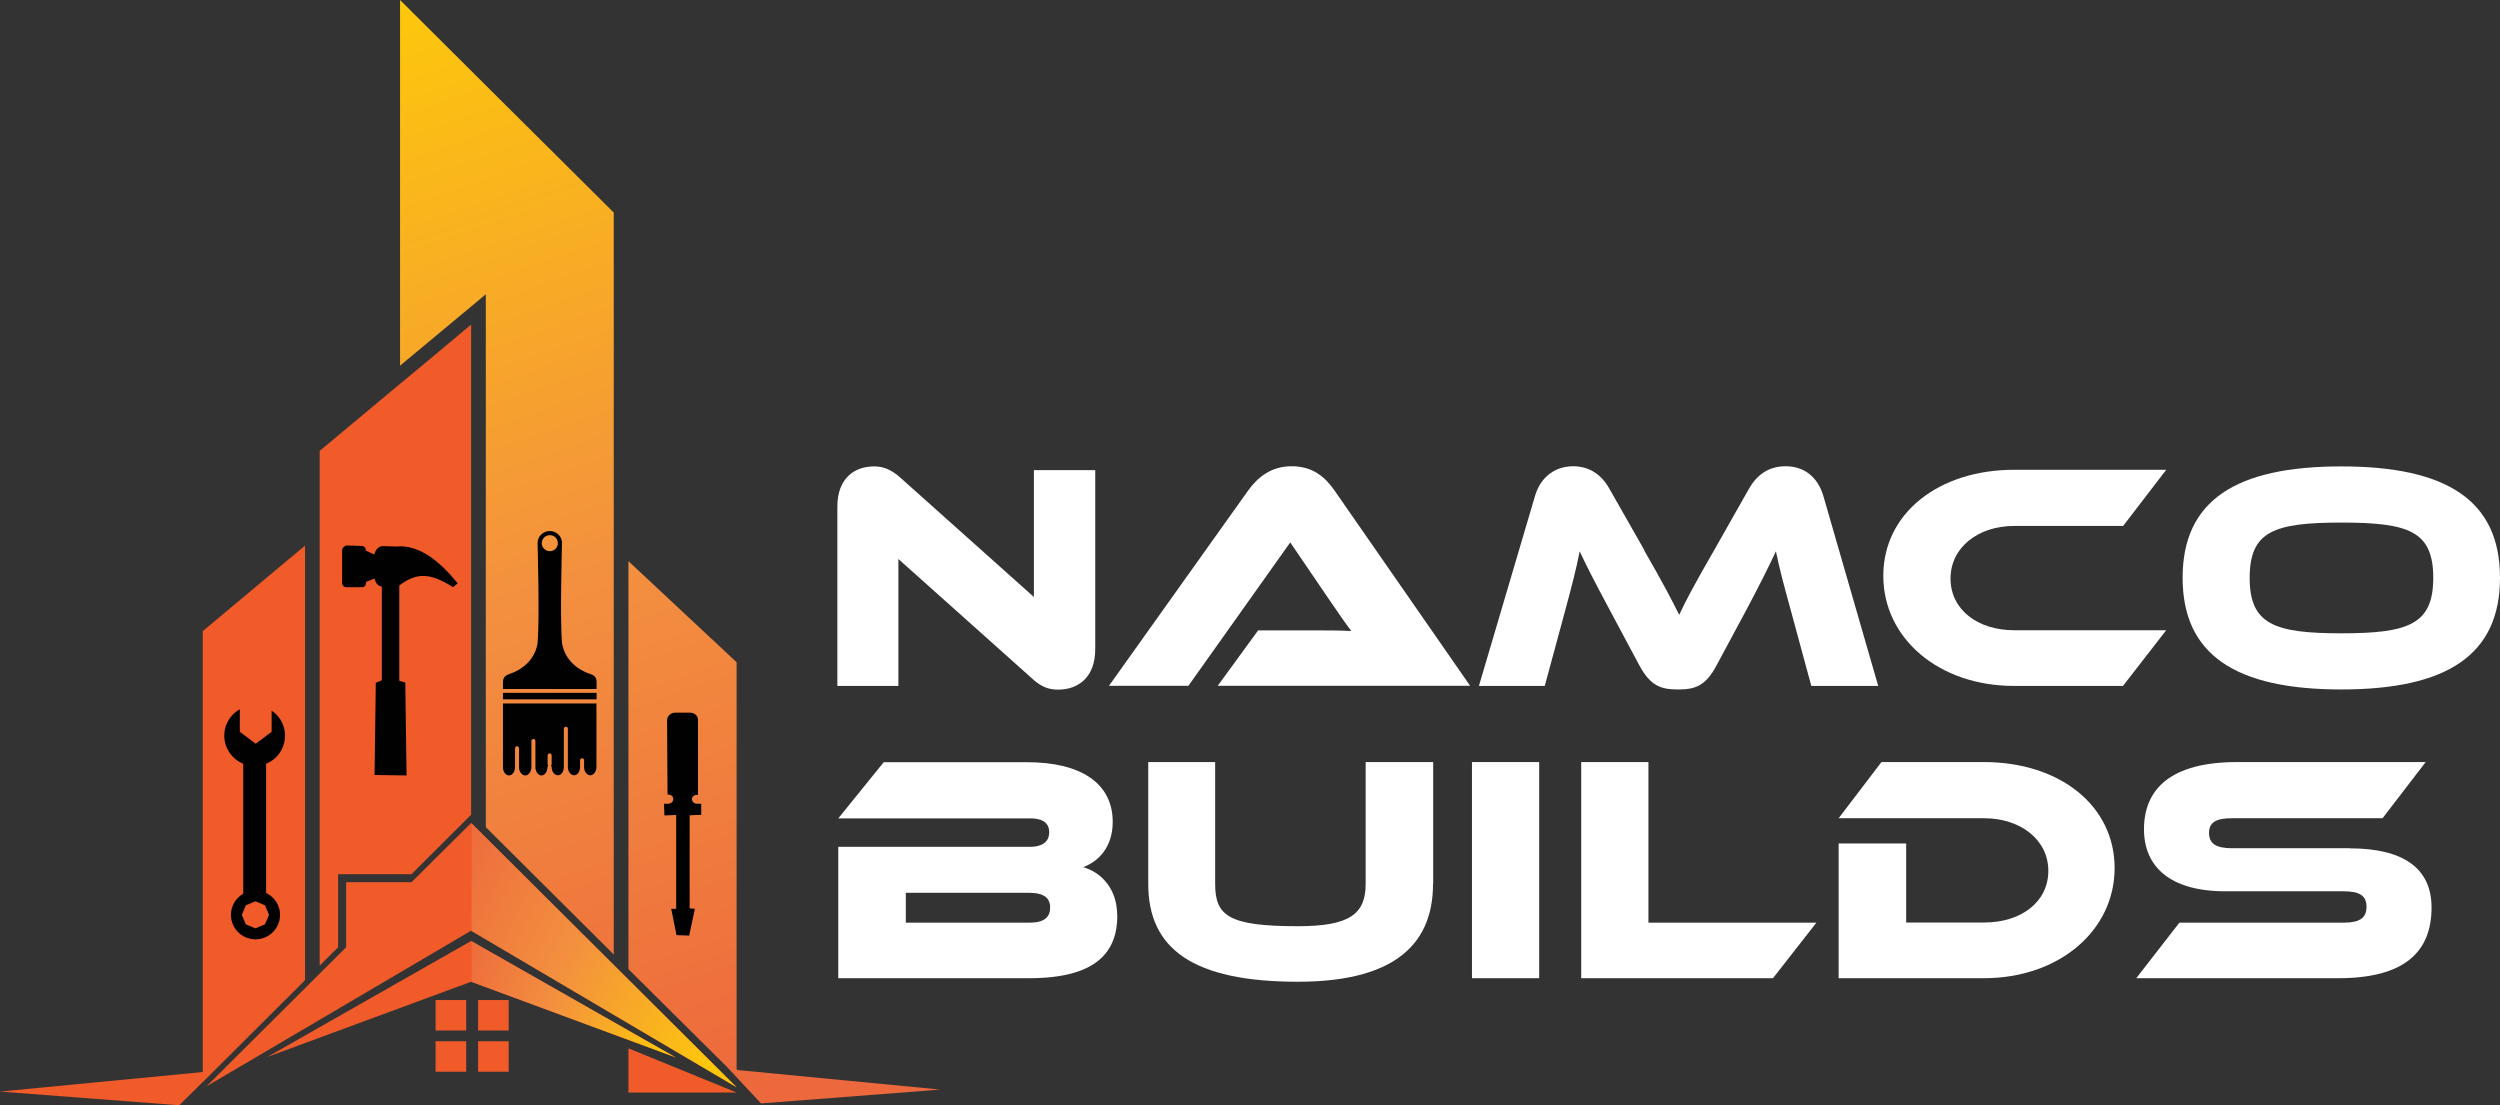 <svg width="190" height="84" viewBox="0 0 190 84" fill="none" xmlns="http://www.w3.org/2000/svg">
<rect x="0" y="0" width="190" height="84" fill="#333333" stroke="none"/>
<g clip-path="url(#clip0_21_90)">
<path d="M78.389 51.522L68.277 42.485V52.13H63.639V38.51C63.639 36.324 64.966 35.447 66.422 35.447C67.033 35.447 67.655 35.599 68.465 36.336L78.577 45.373V35.728H83.239V49.324C83.239 51.511 81.912 52.411 80.432 52.411C79.786 52.411 79.175 52.27 78.389 51.522Z" fill="white"/>
<path d="M92.54 52.13L95.617 47.91H99.762C100.748 47.91 101.911 47.91 102.698 47.957C102.252 47.372 101.559 46.367 101.019 45.572L98.059 41.223L90.32 52.119H84.284L94.865 37.271C95.558 36.312 96.568 35.435 98.165 35.435C99.762 35.435 100.702 36.242 101.418 37.271L111.729 52.119H92.54V52.13Z" fill="white"/>
<path d="M124.952 41.819C126.408 44.344 127.042 45.572 127.618 46.729C128.158 45.572 128.804 44.367 130.26 41.842L132.903 37.178C133.49 36.125 134.382 35.435 135.709 35.435C137.036 35.435 138.128 36.172 138.575 37.692L142.744 52.13H137.659L136.109 46.413C135.592 44.543 135.24 43.222 134.969 41.901C134.429 43.058 133.807 44.309 132.679 46.437L130.46 50.564C129.603 52.189 128.757 52.399 127.524 52.399C126.291 52.399 125.457 52.177 124.588 50.564L122.369 46.413C121.159 44.157 120.572 43 120.055 41.901C119.808 43.198 119.444 44.578 118.951 46.413L117.401 52.13H112.398L116.661 37.692C117.107 36.172 118.27 35.435 119.55 35.435C120.83 35.435 121.746 36.102 122.333 37.178L124.976 41.819H124.952Z" fill="white"/>
<path d="M164.622 47.91L161.346 52.13H153.066C147.347 52.13 143.131 48.518 143.131 43.76C143.131 39.001 147.347 35.704 153.066 35.704H164.634L161.357 39.972H153.078C150.318 39.972 148.24 41.62 148.24 43.97C148.24 46.32 150.283 47.898 153.078 47.898H164.646L164.622 47.91Z" fill="white"/>
<path d="M190 43.912C190 49.781 185.96 52.399 177.939 52.399C169.918 52.399 165.879 49.769 165.879 43.912C165.879 38.054 169.895 35.447 177.939 35.447C185.984 35.447 190 38.054 190 43.912ZM184.927 43.912C184.927 40.381 183.083 39.715 177.951 39.715C172.819 39.715 170.975 40.381 170.975 43.912C170.975 47.442 172.831 48.132 177.951 48.132C183.071 48.132 184.927 47.442 184.927 43.912Z" fill="white"/>
<path d="M84.918 69.562C84.918 72.286 83.415 74.343 78.213 74.343H63.709V64.359H78.306C79.046 64.359 79.739 64.09 79.739 63.249C79.739 62.407 79.023 62.196 78.306 62.196H63.709L67.162 57.929H78.083C82.029 57.929 84.566 59.449 84.566 62.465C84.566 64.406 83.462 65.482 82.323 65.903C83.755 66.323 84.906 67.598 84.906 69.562H84.918ZM68.841 67.867V70.123H78.236C79.34 70.123 79.81 69.725 79.81 68.966C79.81 68.252 79.34 67.855 78.236 67.855H68.841V67.867Z" fill="white"/>
<path d="M108.91 67.177C108.91 72.134 105.481 74.612 98.635 74.612C90.696 74.612 87.267 72.134 87.267 67.177V57.917H92.352V67.177C92.352 69.609 93.385 70.392 98.635 70.392C102.557 70.392 103.79 69.48 103.79 67.177V57.917H108.922V67.177H108.91Z" fill="white"/>
<path d="M116.978 74.343H111.87V57.917H116.978V74.343Z" fill="white"/>
<path d="M138.046 70.123L134.746 74.343H120.172V57.917H125.281V70.123H138.058H138.046Z" fill="white"/>
<path d="M150.788 74.343H139.737V64.102H144.869V70.111H150.788C153.618 70.111 155.673 68.545 155.673 66.183C155.673 63.821 153.56 62.185 150.788 62.185H139.737L142.99 57.917H150.776C156.542 57.917 160.711 61.226 160.711 65.973C160.711 70.719 156.495 74.343 150.776 74.343H150.788Z" fill="white"/>
<path d="M178.609 64.476C182.625 64.476 184.798 65.973 184.798 68.966C184.798 72.332 182.754 74.343 177.716 74.343H162.356L165.632 70.123H178.104C179.313 70.123 179.854 69.784 179.854 68.919C179.854 68.054 179.313 67.738 178.104 67.738H169.132C164.892 67.738 162.943 65.844 162.943 63.026C162.943 59.94 165.01 57.917 170.024 57.917H184.351L181.075 62.185H169.637C168.45 62.185 167.887 62.477 167.887 63.307C167.887 64.137 168.45 64.465 169.637 64.465H178.609V64.476Z" fill="white"/>
<path d="M30.898 27.299L31.026 27.427V27.182L30.898 27.299Z" fill="#231F20"/>
<path d="M35.431 76.003H33.105V78.318H35.431V76.003Z" fill="#F15A29"/>
<path d="M38.66 76.003H36.335V78.318H38.66V76.003Z" fill="#F15A29"/>
<path d="M35.431 79.136H33.105V81.451H35.431V79.136Z" fill="#F15A29"/>
<path d="M38.66 79.136H36.335V81.451H38.66V79.136Z" fill="#F15A29"/>
<path d="M36.922 62.863V22.365L30.404 27.79V0L37.92 7.482L45.142 14.661L46.646 16.157V72.543L36.922 62.863Z" fill="url(#paint0_linear_21_90)"/>
<path d="M19.459 44.578L15.408 47.968V81.475L0 82.96L13.623 84L15.408 82.235V82.246L23.182 74.495V41.468L19.459 44.578Z" fill="#F15A29"/>
<path d="M71.46 82.808L56.052 81.323L55.982 81.253V50.33L47.761 42.649V73.653L55.23 81.066L57.837 83.86L71.46 82.808Z" fill="url(#paint1_linear_21_90)"/>
<path d="M51.355 80.364L35.842 74.624L35.806 74.612L20.317 80.329L35.806 71.514L35.842 71.537L51.355 80.364Z" fill="#F15A29"/>
<path d="M55.982 82.632L35.842 70.754L35.806 70.731L15.69 82.562L26.306 71.993V67.048H31.273L35.806 62.547L35.842 62.582L55.982 82.632Z" fill="#F15A29"/>
<path d="M32.072 27.79L30.616 28.994L24.297 34.266V73.385L25.695 71.993V66.44H31.273L31.414 66.3L35.806 61.916V24.668L32.072 27.79Z" fill="#F15A29"/>
<path d="M47.761 79.674V83.03H55.982L47.761 79.674Z" fill="#F15A29"/>
<path d="M20.223 67.855V58.046C21.409 57.566 21.972 56.222 21.491 55.041C21.315 54.62 21.021 54.258 20.645 54.012V55.614L19.436 56.526L18.226 55.614V53.907C17.11 54.527 16.711 55.93 17.345 57.04C17.604 57.496 18.003 57.847 18.485 58.046V67.925C17.592 68.439 17.287 69.573 17.803 70.462C18.32 71.35 19.459 71.654 20.352 71.14C21.244 70.625 21.549 69.491 21.033 68.603C20.845 68.287 20.563 68.03 20.234 67.866L20.223 67.855ZM20.14 70.251L19.412 70.555L18.684 70.251L18.379 69.526L18.684 68.802L19.412 68.498L20.14 68.802L20.446 69.526L20.14 70.251Z" fill="#010101"/>
<path fill-rule="evenodd" clip-rule="evenodd" d="M53.292 61.951V61.086H52.987C52.494 61.086 52.4 60.384 53.046 60.408V54.691C53.046 54.387 52.764 54.165 52.459 54.165H51.284C50.979 54.165 50.732 54.41 50.697 54.691L50.732 60.384C51.355 60.384 51.261 61.086 50.768 61.086H50.462L50.498 61.974L51.39 61.939V69.071H51.014L51.414 71.07L52.377 71.105L52.811 69.071L52.412 69.035V61.962L53.304 61.927L53.292 61.951Z" fill="#010101"/>
<path fill-rule="evenodd" clip-rule="evenodd" d="M30.228 41.538L29.089 41.503C28.76 41.503 28.537 41.795 28.443 42.146L27.832 41.854L27.797 41.819C27.797 41.62 27.668 41.491 27.468 41.491L26.329 41.456C26.165 41.491 26 41.655 26 41.784V44.297C26 44.496 26.13 44.625 26.329 44.625H27.492C27.656 44.66 27.821 44.496 27.821 44.297V44.227L28.466 43.97C28.537 44.297 28.725 44.554 29.018 44.578V51.698L28.561 51.896L28.466 58.899L30.898 58.934L30.803 51.873L30.346 51.744V44.496C31.637 43.526 32.647 43.49 34.432 44.625L34.785 44.332C33.364 42.59 31.872 41.433 30.216 41.526L30.228 41.538Z" fill="#010101"/>
<path d="M35.842 71.537L51.355 80.364L35.842 74.624V71.537Z" fill="url(#paint2_linear_21_90)"/>
<path d="M55.982 82.632L35.842 70.754V62.582L55.982 82.632Z" fill="url(#paint3_linear_21_90)"/>
<path d="M45.342 53.463H38.225V58.303C38.225 58.654 38.437 58.934 38.684 58.934C38.93 58.934 39.142 58.654 39.142 58.303V56.865C39.142 56.865 39.153 56.783 39.188 56.76C39.224 56.737 39.259 56.713 39.294 56.713C39.376 56.713 39.447 56.783 39.447 56.865V58.303C39.447 58.479 39.494 58.642 39.599 58.759C39.682 58.864 39.799 58.934 39.917 58.934C40.034 58.934 40.14 58.876 40.234 58.759C40.328 58.642 40.386 58.479 40.386 58.303V56.316C40.386 56.316 40.398 56.234 40.433 56.211C40.457 56.187 40.504 56.164 40.539 56.164C40.621 56.164 40.692 56.234 40.692 56.316V58.303C40.692 58.654 40.903 58.934 41.15 58.934C41.396 58.934 41.608 58.654 41.608 58.303C41.608 58.256 41.631 58.221 41.666 58.186C41.643 58.163 41.619 58.116 41.619 58.081V57.403C41.619 57.403 41.631 57.321 41.666 57.298C41.69 57.274 41.737 57.251 41.772 57.251C41.854 57.251 41.925 57.321 41.925 57.403V58.081C41.925 58.081 41.901 58.163 41.878 58.186C41.901 58.21 41.925 58.256 41.925 58.291C41.925 58.467 41.972 58.63 42.077 58.747C42.16 58.853 42.277 58.923 42.395 58.923C42.653 58.923 42.852 58.642 42.852 58.291V55.38C42.852 55.38 42.876 55.299 42.899 55.275C42.923 55.252 42.97 55.228 43.005 55.228C43.087 55.228 43.158 55.299 43.158 55.38V58.291C43.158 58.467 43.205 58.63 43.31 58.747C43.393 58.853 43.51 58.923 43.627 58.923C43.886 58.923 44.086 58.642 44.086 58.291V57.777C44.086 57.777 44.097 57.695 44.133 57.672C44.156 57.648 44.203 57.625 44.238 57.625C44.32 57.625 44.391 57.695 44.391 57.777V58.291C44.391 58.467 44.438 58.63 44.544 58.747C44.626 58.853 44.743 58.923 44.861 58.923C44.978 58.923 45.084 58.864 45.178 58.747C45.272 58.63 45.33 58.467 45.33 58.291V53.451L45.342 53.463Z" fill="#010101"/>
<path d="M45.342 52.657H38.225V53.148H45.342V52.657Z" fill="#010101"/>
<path d="M45.342 52.352V51.85C45.342 51.394 45.096 51.3 44.755 51.183H44.731C42.864 50.47 42.723 48.939 42.712 48.822C42.547 47.056 42.712 41.374 42.712 41.258C42.712 41.012 42.618 40.79 42.441 40.626C42.265 40.451 42.03 40.357 41.784 40.357C41.279 40.357 40.856 40.767 40.856 41.258C40.856 41.386 41.02 47.056 40.856 48.822C40.856 48.904 40.739 50.459 38.836 51.183H38.813C38.472 51.312 38.225 51.405 38.225 51.861V52.364H45.342V52.352ZM41.349 40.848C41.455 40.743 41.608 40.673 41.784 40.673C41.948 40.673 42.101 40.731 42.218 40.848C42.336 40.965 42.395 41.117 42.395 41.281C42.395 41.445 42.336 41.597 42.218 41.714C42.101 41.831 41.948 41.889 41.784 41.889C41.455 41.889 41.173 41.62 41.173 41.281C41.173 41.117 41.244 40.965 41.349 40.848Z" fill="#010101"/>
</g>
<defs>
<linearGradient id="paint0_linear_21_90" x1="28.537" y1="1.239" x2="56.706" y2="83.341" gradientUnits="userSpaceOnUse">
<stop stop-color="#FDC70C"/>
<stop offset="0.52" stop-color="#F3903F"/>
<stop offset="1" stop-color="#ED683C"/>
</linearGradient>
<linearGradient id="paint1_linear_21_90" x1="32.483" y1="-0.105" x2="60.652" y2="81.985" gradientUnits="userSpaceOnUse">
<stop stop-color="#FDC70C"/>
<stop offset="0.52" stop-color="#F3903F"/>
<stop offset="1" stop-color="#ED683C"/>
</linearGradient>
<linearGradient id="paint2_linear_21_90" x1="50.779" y1="78.914" x2="34.569" y2="72.528" gradientUnits="userSpaceOnUse">
<stop stop-color="#FDC70C"/>
<stop offset="0.52" stop-color="#F3903F"/>
<stop offset="1" stop-color="#ED683C"/>
</linearGradient>
<linearGradient id="paint3_linear_21_90" x1="55.571" y1="77.289" x2="32.851" y2="66.184" gradientUnits="userSpaceOnUse">
<stop stop-color="#FDC70C"/>
<stop offset="0.52" stop-color="#F3903F"/>
<stop offset="1" stop-color="#ED683C"/>
</linearGradient>
<clipPath id="clip0_21_90">
<rect width="190" height="84" fill="white"/>
</clipPath>
</defs>
</svg>
